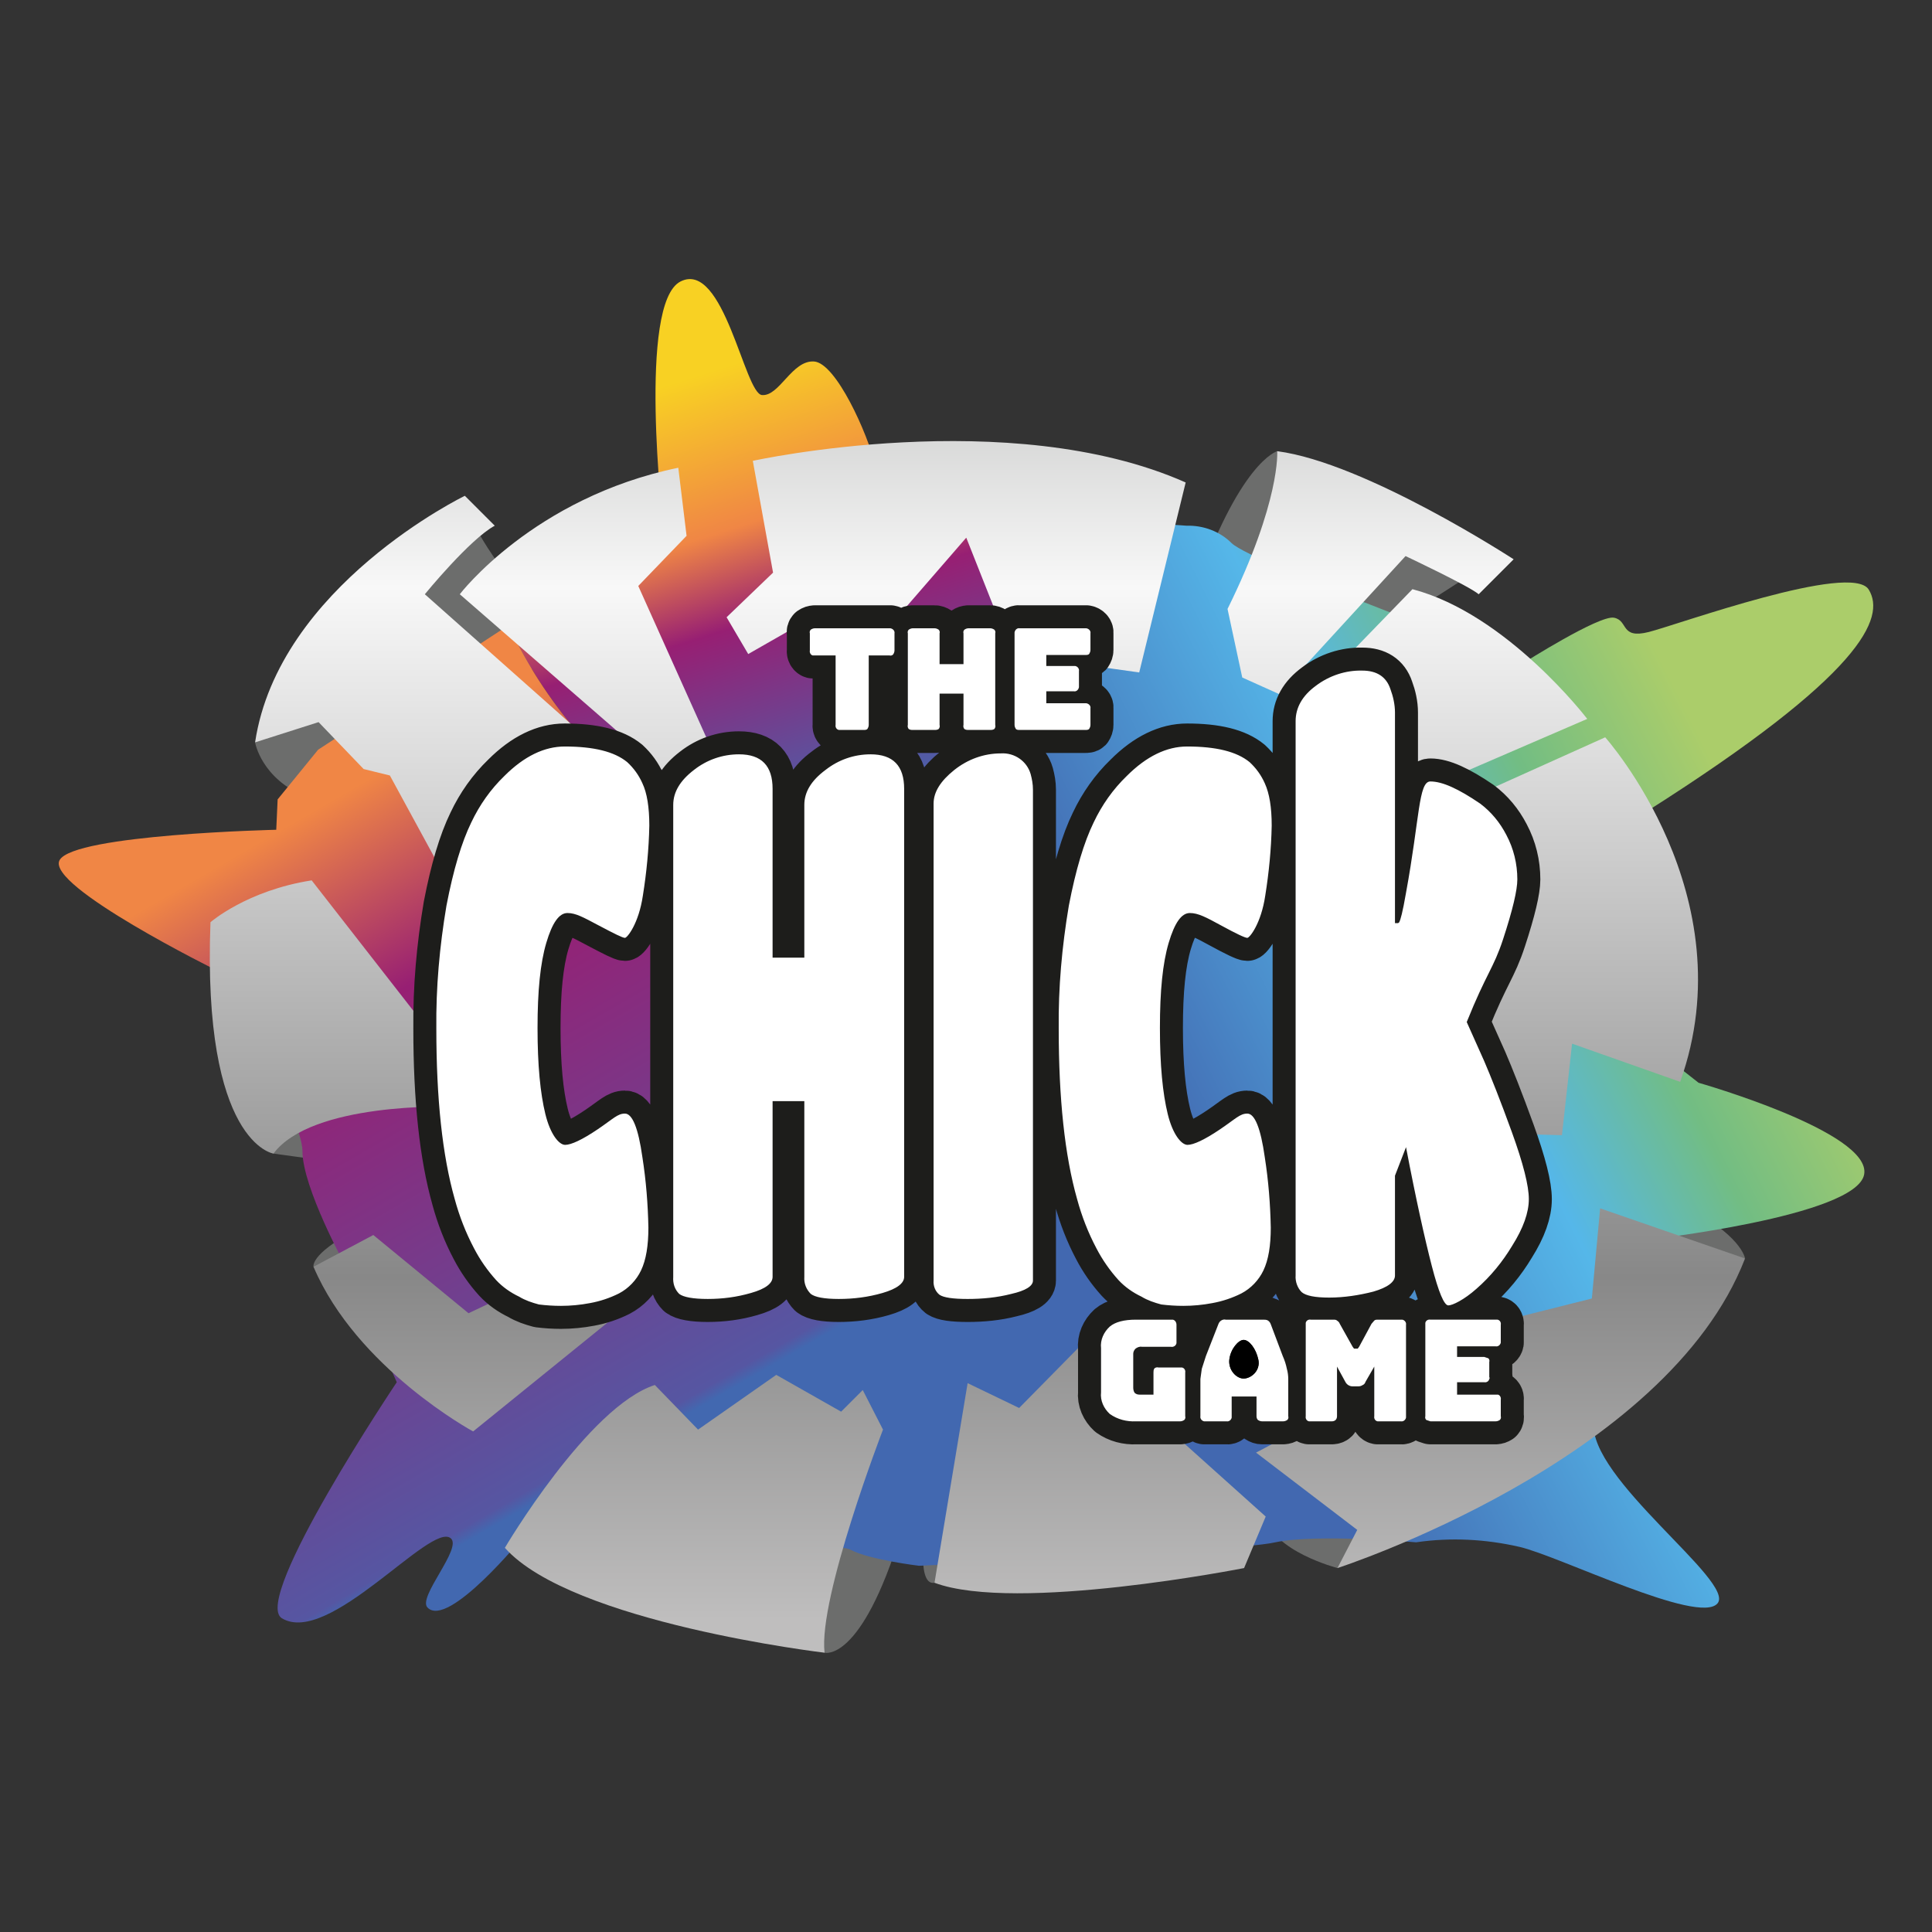 <svg version="1.1" viewBox="0 0 420 420" xmlns="http://www.w3.org/2000/svg">
<rect x="0" y="0" width="420" height="420" fill="#333333" stroke="none"/>
<style type="text/css">
	.st0{display:none;}
	.st1{display:inline;fill:#141500;}
	.st2{fill:#6C6D6C;}
	.st3{fill:url(#a);}
	.st4{fill:url(#SVGID_00000114040713347349998920000016373662914357666458_);}
	.st5{fill:url(#SVGID_00000101783493531897955050000012990648513435963305_);}
	.st6{display:none;fill:#E83C3D;}
	.st7{fill:url(#SVGID_00000096016841585645957870000004776022854966177920_);}
	.st8{fill-rule:evenodd;clip-rule:evenodd;fill:#FFFFFF;}
	.st9{fill-rule:evenodd;clip-rule:evenodd;}
	.st10{fill:none;stroke:#1D1D1B;stroke-width:10;stroke-linejoin:round;}
</style>
<g class="st0">
	<path class="st1" d="m47.3 93.3s-7.5 19.4-1 22.2l10.3 4.5s7.9-3.4 8.2-4.2 1.4-10.7 1.4-10.7-2.6-2.8-3.4-2.5l-15.4 4.5-0.5-12.1"/>
	<path class="st1" d="m39 182.1s4.5 15.1 16.9 19l12.5 3.9-3.5-11.4c-0.2-0.5-5.8-2.5-5.8-2.5l-5.5 5.5-14.6-14.5"/>
</g>

<g class="st0">
	<path class="st1" d="m255.8 58.3s7.9-24.6 12.5-23.3 1.9 11.2 1.9 11.2l-3 13.6-6.5 7.8-4.9-9.3"/>
	<path class="st1" d="m261.3 287.9s4.2 5 8.7 4.8 9.4-2.8 9.4-2.8l5.4-14-13.2 1.7z"/>
	<path class="st1" d="m175 306s5 0.2 10.3-12.1 4.6-11.6 4.6-11.6-7.2-1.4-8.7-2.2-5 21.3-5 21.3z"/>
</g>



<g transform="translate(5.655 57.684)">
	<path class="st2" d="m53.8 193.1 13.1 1.8 15.8-7.4-10.8-11.8s-14.8 0-17.8 2-5.4 7.4-5.4 7.4z"/>
	<path class="st2" d="m49.8 103.7s1.3 7.9 11.2 11.9 14.8 3.5 14.8 3.5l34.5-27.1-1.5-19.2s-9.9-11.8-12.3-18.7-19.7 18.1-22.2 19.5c-2.4 1.5-24.5 30.1-24.5 30.1"/>
	<path class="st2" d="m272 40.4s-8.3 2.2-18.2 31.3 10.4 27.6 10.4 27.6l55.2-35.5-47.4-23.4"/>
	<path class="st2" d="m339.4 98.6"/>
	<path class="st2" d="m373.7 215.9s-0.6-5.2-14.4-12.1-19.2 6.9-19.2 6.9l33.6 5.2"/>
	<path class="st2" d="m285.1 283.2s-14.2-3.7-15.6-11.2 20.8-7 21.8-5.6 3.9 5.9 3.9 5.9l-10.1 10.9"/>
	<path class="st2" d="m173.6 301.6s7.9 2.3 16.6-26c10-32.5 5.5-3.3 5.5-3.3s-2.5 14.9 1.8 14.1 11-9.7 11-9.7l-2.8-15.5s-10.5-15-16.1-15.5c-5.5-0.6-36.1 34.4-36.1 34.4l2.2 8.9 17.9 12.6"/>
	<path class="st2" d="m62.5 217.7s-0.8-2.7 8.9-7.8 16.8 1.5 16.8 1.5l-2 18.9-23.7-12.6"/>

	
		<linearGradient id="a" x1="179.28" x2="147.94" y1="192.42" y2="290.58" gradientTransform="matrix(1 0 0 -1 0 313.89)" gradientUnits="userSpaceOnUse">
		<stop stop-color="#4268B0" offset="0"/>
		<stop stop-color="#971F73" offset=".47"/>
		<stop stop-color="#F08645" offset=".67"/>
		<stop stop-color="#F8D123" offset="1"/>
	</linearGradient>
	<path class="st3" d="m184.6 43.4c-1.6-6.7-8.5-22.2-13.3-22.5s-7.5 7.6-11.3 7.3-8.3-29.4-17.7-24.7-3.8 52.8-3.8 52.8l-33.7 22 2.4 4.6c17 32 53 57 90 53 0.1-0.2 0.1-0.4 0.2-0.6l-3.2-2.4 3.2 2.4c7.8-26.8 15.2-53.7 21.1-81.1-6.6-0.9-32.5-5.1-33.9-10.8z" fill="url(#a)"/>
	
		<linearGradient id="c" x1="150.02" x2="72.882" y1="67.689" y2="201.3" gradientTransform="matrix(1 0 0 -1 0 313.89)" gradientUnits="userSpaceOnUse">
		<stop stop-color="#4268B0" offset="0"/>
		<stop stop-color="#5656A2" offset=".02"/>
		<stop stop-color="#971F73" offset=".72"/>
		<stop stop-color="#F08645" offset="1"/>
	</linearGradient>
	<path d="m246.2 213.9c-7.7-31.7-23.6-58.7-48.8-78.6-0.1 0.2-0.1 0.4-0.2 0.6-37 4-73-21-90-53l-2.4-4.6-41.3 27-8.8 10.8-0.3 6.6s-44 1-47.1 6.6 34.4 24.1 34.4 24.1 18.4 31.3 18.4 39.2 9.4 25 9.4 25l11.1 25.2s-31.6 47.1-25 51.3c10.2 6.2 32.3-20.9 36.7-17.4 2.7 2.1-7.3 12.9-5 15.1 4.5 4.6 20.8-15.4 20.8-15.4s67 0.6 71.1 2.8 14.9 3.5 14.9 3.5 35.1-1.6 58.3-3.3c-1.6-3.4-3-6.9-4.2-10.5-6-18 3-37-2-55z" fill="url(#c)"/>
	
		<linearGradient id="d" x1="248.27" x2="377.78" y1="118.7" y2="183.87" gradientTransform="matrix(1 0 0 -1 0 313.89)" gradientUnits="userSpaceOnUse">
		<stop stop-color="#4268B0" offset="0"/>
		<stop stop-color="#55B7E9" offset=".5"/>
		<stop stop-color="#72BD83" offset=".74"/>
		<stop stop-color="#ABCD6A" offset="1"/>
	</linearGradient>
	<path d="m363.6 177.7-11.7-9.2s-46.2-20.2 0.6-49.9 51.8-42 48.1-48.1-41.5 7.6-47.8 9.2-4.4-2.5-7.6-3.1-19.6 9.8-19.6 9.8-58.8-21.5-63.5-26c-2.6-2.6-6.2-3.9-9.8-3.8l-32.3-2.2-1.5-0.2c-5.9 27.4-13.3 54.3-21.1 81.1 25.2 19.9 41.1 46.9 48.8 78.6 5 18-4 37 2 55 1.2 3.6 2.6 7.1 4.2 10.5 9.2-0.6 16.6-1.2 19.2-1.8 9.1-1.9 30.6 0 30.6 0 7.5-1.1 15.1-0.7 22.5 1 8.6 2 38.9 17 43 12.3s-28.2-27.2-26.9-39.5c0.9-9.1 11.1-39.5 11.1-39.5s46.1-5.1 47.7-14.3-36-19.9-36-19.9z" fill="url(#d)"/>

	<path class="st6" d="m94.3 71.5 45.3 39.4 9.4-5.8-15.9-35.4 10.5-10.9-1.8-14.8c-31.5 6.5-47.5 27.5-47.5 27.5z"/>
	<path class="st6" d="m73.4 109.5 5.7 1.4 14.2 26.1 26.4-36.2-33-29.3s9.8-12 15.2-14.9l-6.5-6.5s-40.5 19.6-45.6 53.6l13.8-4.4z"/>
	<path class="st6" d="m212.2 78.9 6.3 6.3 23.5 3.3 10.1-41.3c-38.3-17-94.1-4.7-94.1-4.7l4.4 24.3-10.1 9.7 4.7 8 13.3-7.6 17.8 1.1 16.3-18.8z"/>
	<path class="st6" d="m264.4 89.6 8 3.6 27.5-30s13.8 6.5 15.9 8.3l7.6-7.6s-32.2-21-51.4-23.5c0 0 0.8 10.8-10.8 34.3z"/>
	<path class="st6" d="m278.9 93.6 29 18.6 31.5-13.6s-17.4-22.8-38-28.2z"/>
	<path class="st6" d="m308.6 188.4 25.3 0.7 2.2-19.9 23.5 8.3c14.5-40.5-16.3-74.9-16.3-74.9l-32.9 14.8z"/>
	<path class="st6" d="m342.2 205-1.8 19.6-18.3 4.6-54.7 28.9 22 16.8-4.3 8.3s71.6-23.2 88.6-67.3z"/>
	<path class="st6" d="m215.9 248.4-11.2-5.4-7.2 43.4c17.7 6.6 67.3-3.2 67.3-3.2l4.7-11.2-40.8-36.6z"/>
	<path class="st6" d="m181.9 244.5-4.7 4.7-14.1-8-17 11.9-9.4-9.7c-14.5 4.7-32.6 35.4-32.6 35.4 14.5 16.3 69.5 22.8 69.5 22.8-1.4-11.9 12.7-48.5 12.7-48.5z"/>
	<path class="st6" d="m111.4 220.6-15.2 7.2-20.7-17-13 6.9c9.4 22.1 34.7 35.8 34.7 35.8l32.6-26.4z"/>
	<path class="st6" d="m92.2 182.9-0.7-11.5-29.4-37.7c-14.1 2.2-22 9.1-22 9.1-1.8 48.1 13.7 50.3 13.7 50.3 8.3-11.2 38.4-10.2 38.4-10.2z"/>
	<g class="st0">
		<path class="st1" d="m70.8 114 5 1.2 16.8 31.1 31.1-42.6 15.4 13.4 16.3-10-16.4-36.4 9.8-10.1-2.7-22.6-5.4 1.1c-14.7 3-26.1 9-34.4 14.8l-9.8-9.8-3.2 1.5c-7.9 4-15.3 9-22 14.7-15 12.8-24.2 27.5-26.4 42.6l-1.2 8 18.4-5.9zm67.5-57-11.2 11.6 15.5 34.6-2.5 1.5-38.6-33.7c10-9.9 22.4-17.1 36-20.9zm-44.8-0.1c-3.8 3.6-7.3 7.4-10.6 11.4l-3.1 3.7 33.2 29.5-19.1 26.1-11.4-21-6.5-1.6-11-11.4-8.2 2.6c7.2-20.3 27.8-34.1 36.7-39.3z"/>
		<path class="st1" d="m145.9 75.7 9.3 15.6 16.3-9.3 18.7 1.1 12.6-14.4 5.1 13 8.2 8.2 29.7 4.2 12.2-49.7-3.8-1.7c-39.4-17.5-94.9-5.6-97.2-5.1l-4.7 1.1 4.7 26.3zm17.9-29.2c13.5-2.3 52.7-7.6 82.5 3.7l-8.1 32.7-17.4-2.4-4.3-4.4-10.5-26.4-20.1 23.1-16.7-1-10.4 5.9-0.2-0.3 9.2-8.9z"/>
		<path class="st1" d="m256.7 72.5-0.8 1.6 4.2 19 13.5 6.1 1.8-2 30 19.2-1.9 76.7 34.9 1 2-18.2 22.3 7.9 1.6-4.7c15.3-42.8-15.9-78.4-17.2-79.9l-2.5-2.8-0.5 0.2-0.8-1.1c-0.5-0.7-9.7-12.7-23-21.6l11-10.9-5.1-3.4c-1.4-0.9-33.4-21.7-53.5-24.3l-4.8-0.5-0.9 5.7c0.1 0.2 0.3 10.5-10.3 32zm99.7 98.6-24.6-8.7-2.3 21.6-15.8-0.5 1.6-62.8 26.5-11.9c6.2 8.2 22.3 33.4 14.6 62.3zm-25.2-74.4-22.8 9.8-21.6-13.9 16-16.5c12 4.1 22.7 14.4 28.4 20.6zm-54.7-50.3c13.2 3.4 30.4 13.2 38.9 18.4l-0.3 0.4c-4.1-2.3-10-5.1-13.1-6.6l-3.3-1.5-27.5 30-2.4-1-2.4-10.7c6.7-13.8 9.2-23.4 10.1-29z"/>
		<path class="st1" d="m337.9 198.2-2.1 22.4-15.5 3.9-60.6 32-31.3-28-13.5 13.9-14-6.8-9 54.1 3.9 1.4c4.6 1.7 11.2 2.6 19.8 2.6 7.6-0.1 15.2-0.6 22.8-1.5 14.6-1.6 26.9-4 27.4-4.1l2.6-0.5 7.1-17-0.2-0.2 7.7 5.9-8 15.4 11.6-3.8c13.5-4.6 26.5-10.4 38.9-17.5 27.6-15.6 45.4-33.3 52.9-52.7l1.9-4.9zm-76.7 80.6c-13.8 2.5-43.3 6.7-58 4l5.4-32.4 8.4 4.1 11.9-12.2 34.6 31zm34.4-5 0.2-0.4-19.1-14.6 47.2-24.9 21.2-5.4 1.5-16.7 20.4 7c-14 28.1-51.9 46.9-71.4 55z"/>
		<path class="st1" d="m176.4 242.9-13.6-7.6-16.1 11.3-8.6-8.9-3 0.9c-15.8 5.2-33.3 34.4-35.3 37.7l-1.8 3.1 2.4 2.8c15.3 17.2 66.8 23.7 72.6 24.4 1.5 0.2 3-0.3 4.2-1.2 1.3-1.1 1.8-2.8 1.4-4.4-1-7.7 7.1-32.4 12.3-46.1l0.8-2-8.4-16.9zm-7.6 53c-16.2-2.3-46.2-8.4-58.3-17.9 6.4-10.2 16.9-23.9 25-28.6l10 10.3 17.9-12.6 14.7 8.3 2.5-2.5 0.2 0.5c-2.7 7.3-10.6 29.1-12 42.5z"/>
		<path class="st1" d="m111.1 215.2-14.2 6.7-20.8-17.1-20 10.6 1.8 4.2c10 23.5 35.9 37.7 37 38.3l2.9 1.6 42.1-34.2zm-14.3 32.2c-6-3.8-20.1-13.7-27.7-27.6l5.8-3 20.5 16.9 16.2-7.7 8.1 2.8z"/>
		<path class="st1" d="m57.7 196.1c4.9-6.7 23.6-8.5 34.2-8.2l5.5 0.2-1.2-18.6-32-41.2-2.9 0.5c-15.4 2.3-24.2 9.9-24.6 10.2l-1.6 1.4v2.2c-1.9 50.1 14.7 55 18 55.4l3 0.4zm-4.7-9.3c-1.4-1.5-2.5-3.2-3.3-5.1-2.5-5.4-5.2-16.1-4.7-36.3 4.6-3 9.7-5.1 15.1-6.2l26.5 34 0.3 4.7c-8.7 0.2-25 1.7-33.9 8.9z"/>
	</g>
	
		<linearGradient id="b" x1="206.83" x2="206.83" y1="311.4" y2="19.27" gradientTransform="matrix(1 0 0 -1 0 313.89)" gradientUnits="userSpaceOnUse">
		<stop stop-color="#B7B8B7" offset="0"/>
		<stop stop-color="#F8F8F8" offset=".231"/>
		<stop stop-color="#888" offset=".744"/>
		<stop stop-color="#BFBEBE" offset="1"/>
	</linearGradient>
	<path d="m141.8 44 1.8 14.8-10.5 10.9 15.9 35.4-9.4 5.8-45.3-39.4s16-21 47.5-27.5zm-68.4 65.5 5.7 1.4 14.2 26.1 26.4-36.2-33-29.3s9.8-12 15.2-14.9l-6.5-6.5s-40.5 19.6-45.6 53.6l13.8-4.4zm138.8-30.6 6.3 6.3 23.5 3.3 10.1-41.3c-38.3-17-94.1-4.7-94.1-4.7l4.4 24.3-10.1 9.7 4.7 8 13.3-7.6 17.8 1.1 16.3-18.8zm52.2 10.7 8 3.6 27.5-30s13.8 6.5 15.9 8.3l7.6-7.6s-32.2-21-51.4-23.5c0 0 0.8 10.8-10.8 34.3zm14.5 4 29 18.6 31.5-13.6s-17.4-22.8-38-28.2zm29.7 94.8 25.3 0.7 2.2-19.9 23.5 8.3c14.5-40.5-16.3-74.9-16.3-74.9l-32.9 14.8zm33.6 16.6-1.8 19.6-18.3 4.6-54.7 28.9 22 16.8-4.3 8.3s71.6-23.2 88.6-67.3zm-126.3 43.4-11.2-5.4-7.2 43.4c17.7 6.6 67.3-3.2 67.3-3.2l4.7-11.2-40.8-36.6zm-34-3.9-4.7 4.7-14.1-8-17 11.9-9.4-9.7c-14.5 4.7-32.6 35.4-32.6 35.4 14.5 16.3 69.5 22.8 69.5 22.8-1.4-11.9 12.7-48.5 12.7-48.5zm-70.5-23.9-15.2 7.2-20.7-17-13 6.9c9.4 22.1 34.7 35.8 34.7 35.8l32.6-26.4zm-19.2-37.7-0.7-11.5-29.4-37.7c-14.1 2.2-22 9.1-22 9.1-1.8 48.1 13.7 50.3 13.7 50.3 8.3-11.2 38.4-10.2 38.4-10.2z" fill="url(#b)"/>

	<path class="st8" d="m133.7 218.5c1.1-2.3 1.6-5.4 1.6-9.3-0.1-5.1-0.5-10.2-1.3-15.3-0.9-6.4-2.2-9.5-3.8-9.5s-2.5 1.1-5.9 3.4-5.8 3.4-7.1 3.4-3.2-2.2-4.3-6.7-1.7-10.6-1.7-18.7 0.6-14.1 1.9-18.5 2.8-6.5 4.6-6.5 3.4 0.9 6.8 2.7 5.2 2.7 5.7 2.7 3-3.1 3.9-9.2c0.8-5 1.3-10.1 1.4-15.2 0-4-0.5-7.1-1.5-9.2-0.8-1.8-1.9-3.3-3.3-4.6-2.8-2.3-7.3-3.4-13.6-3.4-4.4 0-8.8 2.1-13.1 6.4-3 2.9-5.4 6.3-7.2 10.1-2.1 4.3-3.9 10.3-5.4 18.1-1.5 8.9-2.3 17.8-2.2 26.8 0 15.1 1.3 27.5 4 37 1 3.7 2.4 7.3 4.2 10.7 1.3 2.5 2.9 4.8 4.8 6.9 1.4 1.5 3.1 2.7 5 3.6 1.3 0.8 2.8 1.3 4.3 1.7 1.6 0.2 3.2 0.3 4.8 0.3 2.1 0 4.2-0.2 6.3-0.6 2.2-0.4 4.3-1.1 6.3-2.1 2.1-1.1 3.8-2.9 4.8-5zm28.6 1.4v-38.2h6.9v38.2c-0.1 1.4 0.4 2.7 1.4 3.7 0.9 0.7 2.9 1.1 6.1 1.1s6.4-0.4 9.5-1.3 4.7-2.1 4.7-3.5v-106.1c0-5-2.4-7.5-7.3-7.5-3.6 0-7 1.2-9.8 3.4-3.1 2.3-4.6 4.8-4.6 7.6v33.2h-6.9v-36.7c0-5-2.4-7.5-7.3-7.5-3.6 0-7 1.2-9.8 3.4-3 2.3-4.5 4.8-4.5 7.6v102.6c-0.1 1.4 0.3 2.7 1.3 3.7 0.9 0.7 3 1.1 6.2 1.1s6.3-0.4 9.4-1.3c3.2-0.9 4.7-2.1 4.7-3.5zm56.6 0.8v-106.7c0-1.2-0.2-2.3-0.5-3.4-0.8-2.8-3.5-4.7-6.5-4.5-3.7 0-7.2 1.3-10.1 3.6-3 2.4-4.5 4.8-4.5 7.3v103.7c-0.1 1.2 0.4 2.4 1.3 3.1 0.9 0.6 2.9 0.9 6.1 0.9s6.4-0.3 9.5-1.1c3.1-0.7 4.7-1.7 4.7-2.9zm50.1-2.2c1.1-2.3 1.6-5.4 1.6-9.3-0.1-5.1-0.5-10.2-1.3-15.3-0.9-6.4-2.2-9.5-3.8-9.5s-2.5 1.1-5.9 3.4-5.8 3.4-7.1 3.4-3.2-2.2-4.3-6.7-1.7-10.6-1.7-18.7 0.6-14.1 1.9-18.5 2.8-6.5 4.6-6.5 3.5 0.9 6.8 2.7 5.2 2.7 5.7 2.7 3-3.1 3.9-9.2c0.8-5 1.3-10.1 1.4-15.2 0-4-0.5-7-1.5-9.2-0.8-1.8-1.9-3.3-3.3-4.6-2.8-2.3-7.3-3.4-13.6-3.4-4.4 0-8.8 2.1-13.1 6.4-3 2.9-5.4 6.3-7.2 10.1-2.1 4.3-3.9 10.3-5.4 18.1-1.5 8.9-2.3 17.8-2.2 26.8 0 15.1 1.3 27.5 4 37 1 3.7 2.4 7.3 4.2 10.7 1.3 2.5 2.9 4.8 4.8 6.9 1.4 1.5 3.1 2.7 5 3.6 1.3 0.8 2.8 1.3 4.3 1.7 1.6 0.2 3.2 0.3 4.8 0.3 2.1 0 4.2-0.2 6.3-0.6 2.2-0.4 4.3-1.1 6.3-2.1 2.1-1.1 3.8-2.9 4.8-5zm28.6 1.1v-21.7l2.4-6.2c2.2 11.5 4.1 20 5.6 25.8s2.7 8.6 3.6 8.6 3.4-1.2 6.1-3.6c3.1-2.7 5.7-5.9 7.8-9.4 2.4-3.8 3.6-7.2 3.6-10.1s-1.2-7.7-3.7-14.6-4.5-11.9-6-15.4l-3.8-8.5c4.3-10.7 5.8-11.6 7.9-18s3.1-10.7 3.1-13c0-3.4-0.8-6.7-2.4-9.7-1.4-2.7-3.3-5-5.7-6.8-4.7-3.2-8.2-4.8-10.8-4.8s-2.3 7.9-5.3 24.2c-1.5 8.7-1.8 6-1.7 6.6h-0.7v-45.8c0-1.7-0.4-3.5-1-5.1-0.9-2.7-3-4-6.1-4-3.6-0.1-7.2 1.1-10.1 3.3-3 2.2-4.4 4.8-4.4 7.7v120.5c-0.1 1.3 0.4 2.7 1.3 3.6 0.9 0.8 2.9 1.2 6 1.2 3.2 0 6.5-0.5 9.6-1.3 3.1-0.9 4.7-2.1 4.7-3.5zm-114.7-118.8c0.2-0.3 0.3-0.6 0.3-0.9v-15.1h4.5c0.3 0.1 0.6 0 0.8-0.2 0.2-0.3 0.3-0.6 0.3-0.9v-3.7c0.1-0.5-0.3-1-0.9-1.1h-0.2-16.2c-0.3 0-0.6 0.1-0.9 0.3-0.2 0.2-0.3 0.5-0.2 0.8v3.7c-0.1 0.5 0.2 1 0.6 1.1h0.5 4.5v15.1c-0.1 0.5 0.2 1 0.7 1.1h5.4c0.3 0 0.6 0 0.8-0.2zm15.5 0c0.2-0.2 0.3-0.6 0.2-0.9v-6.8h5.2v6.8c-0.1 0.3 0 0.7 0.2 0.9 0.3 0.2 0.6 0.2 0.9 0.2h4.7c0.3 0 0.6 0 0.9-0.2 0.2-0.2 0.3-0.6 0.2-0.9v-19.9c0.1-0.3 0-0.6-0.2-0.8-0.3-0.2-0.6-0.3-0.9-0.3h-4.7c-0.3 0-0.6 0.1-0.9 0.3-0.2 0.2-0.3 0.5-0.2 0.8v6.7h-5.2v-6.7c0.1-0.3 0-0.6-0.2-0.8-0.3-0.2-0.6-0.3-0.9-0.3h-4.7c-0.3 0-0.6 0.1-0.9 0.3-0.2 0.2-0.3 0.5-0.2 0.8v19.9c-0.1 0.3 0 0.7 0.2 0.9 0.3 0.2 0.6 0.2 0.9 0.2h4.7c0.3 0 0.6 0 0.9-0.2zm32.7 0c0.2-0.3 0.3-0.6 0.3-0.9v-3.6c0.1-0.5-0.3-1-0.9-1.1h-0.2-8.5v-2.6h6c0.5 0.1 1-0.3 1.1-0.9v-0.2-3.3c0.1-0.5-0.3-1-0.8-1.1h-6.3v-2.4h8.5c0.3 0 0.6 0 0.8-0.2 0.2-0.3 0.3-0.6 0.3-0.9v-3.6c0.1-0.5-0.3-1-0.9-1.1h-0.2-14.3c-0.5-0.1-1 0.3-1.1 0.9v0.2 19.9c0 0.3 0.1 0.6 0.3 0.9 0.2 0.2 0.5 0.2 0.8 0.2h14.3c0.3 0 0.6 0 0.8-0.2zm20.7 150.2c0.2-0.2 0.3-0.5 0.2-0.8v-9.5c0.1-0.5-0.2-1-0.7-1.1h-5.1c-0.3-0.1-0.7 0-0.9 0.2-0.2 0.3-0.2 0.6-0.2 0.9v4.8h-3c-0.4 0-0.8-0.1-1.1-0.4-0.2-0.3-0.3-0.7-0.3-1.1v-7.4c0-0.4 0.2-0.8 0.5-1.1 0.4-0.3 0.9-0.5 1.4-0.4h6.3c0.5 0.1 1.1-0.2 1.2-0.8v-4c0-0.5-0.3-1-0.8-1.1h-8c-2.6 0-4.5 0.5-5.7 1.5-1.3 1.2-2.1 2.9-1.9 4.7v9.6c-0.2 1.8 0.6 3.5 1.9 4.7 1.7 1.2 3.7 1.7 5.7 1.6h9.6c0.3 0 0.6-0.1 0.9-0.3zm10.3-5.1h5.4v4.3c0 0.3 0.1 0.6 0.3 0.8 0.3 0.2 0.6 0.3 0.9 0.3h4.6c0.3 0 0.6-0.1 0.9-0.3 0.2-0.2 0.3-0.5 0.2-0.8v-8.1c0-0.7-0.1-1.5-0.3-2.2-0.2-1-0.5-1.9-0.9-2.8l-2.6-6.9c-0.1-0.3-0.3-0.6-0.6-0.8s-0.7-0.2-1-0.2h-8.2c-0.3-0.1-0.7 0-1 0.2s-0.5 0.5-0.6 0.8l-2.7 6.9-0.9 2.8-0.3 2.2v8.1c-0.1 0.5 0.3 1 0.8 1.1h4.9c0.5 0.1 1-0.3 1.1-0.8zm22.6 5.1c0.2-0.2 0.3-0.5 0.3-0.8v-10.8l1.8 3.3c0.3 0.6 0.9 1 1.6 1h1.2c0.4 0 0.7-0.1 1-0.3 0.3-0.1 0.5-0.4 0.6-0.7l1.9-3.3v10.8c-0.1 0.5 0.2 1 0.7 1.1h5.1c0.5 0.1 1-0.3 1.1-0.8v-20.2c0.1-0.5-0.3-1-0.8-1.1h-5.3c-0.3 0-0.6 0-0.8 0.2l-0.6 0.7-2.7 5-0.3 0.4h-0.8l-0.3-0.4-2.8-5c-0.1-0.3-0.3-0.5-0.6-0.7-0.2-0.2-0.5-0.2-0.8-0.2h-4.9c-0.5-0.1-1 0.2-1.1 0.7v20.3c-0.1 0.5 0.2 1 0.7 1.1h5c0.3 0 0.6-0.1 0.8-0.3zm35.7 0c0.2-0.2 0.3-0.5 0.2-0.8v-3.6c0.1-0.5-0.2-1-0.6-1.1h-0.5-8.4v-2.7h5.9c0.5 0.1 1-0.2 1.1-0.7 0.1-0.1 0.1-0.3 0-0.4v-3.3c0.1-0.3 0-0.6-0.2-0.8l-0.9-0.3h-5.9v-2.3h8.4c0.5 0.1 1-0.3 1.1-0.8v-3.9c0.1-0.5-0.2-1-0.7-1.1h-14.6c-0.5-0.1-1 0.2-1.1 0.7v20.3c-0.1 0.3 0 0.6 0.2 0.8l0.9 0.3h14.2c0.3 0 0.6-0.1 0.9-0.3zm-55.7-17.4c1.2 0 2.7 1.9 3.2 4.3s-1.6 4.1-3.2 4.1-3.4-1.9-3.1-4.2 2-4.2 3.1-4.2"/>
	<path class="st9" d="m264.7 233.6c1.2 0 2.7 1.9 3.2 4.3s-1.6 4.1-3.2 4.1-3.4-1.9-3.1-4.2 2-4.2 3.1-4.2"/>
	<path class="st10" d="m133.7 218.5c1.1-2.3 1.6-5.4 1.6-9.3-0.1-5.1-0.5-10.2-1.3-15.3-0.9-6.4-2.2-9.5-3.8-9.5s-2.5 1.1-5.9 3.4-5.8 3.4-7.1 3.4-3.2-2.2-4.3-6.7-1.7-10.6-1.7-18.7 0.6-14.1 1.9-18.5 2.8-6.5 4.6-6.5 3.4 0.9 6.8 2.7 5.2 2.7 5.7 2.7 3-3.1 3.9-9.2c0.8-5 1.3-10.1 1.4-15.2 0-4-0.5-7.1-1.5-9.2-0.8-1.8-1.9-3.3-3.3-4.6-2.8-2.3-7.3-3.4-13.6-3.4-4.4 0-8.8 2.1-13.1 6.4-3 2.9-5.4 6.3-7.2 10.1-2.1 4.3-3.9 10.3-5.4 18.1-1.5 8.9-2.3 17.8-2.2 26.8 0 15.1 1.3 27.5 4 37 1 3.7 2.4 7.3 4.2 10.7 1.3 2.5 2.9 4.8 4.8 6.9 1.4 1.5 3.1 2.7 5 3.6 1.3 0.8 2.8 1.3 4.3 1.7 1.6 0.2 3.2 0.3 4.8 0.3 2.1 0 4.2-0.2 6.3-0.6 2.2-0.4 4.3-1.1 6.3-2.1 2.1-1.1 3.8-2.9 4.8-5zm28.6 1.4v-38.2h6.9v38.2c-0.1 1.4 0.4 2.7 1.4 3.7 0.9 0.7 2.9 1.1 6.1 1.1s6.4-0.4 9.5-1.3 4.7-2.1 4.7-3.5v-106.1c0-5-2.4-7.5-7.3-7.5-3.6 0-7 1.2-9.8 3.4-3.1 2.3-4.6 4.8-4.6 7.6v33.2h-6.9v-36.7c0-5-2.4-7.5-7.3-7.5-3.6 0-7 1.2-9.8 3.4-3 2.3-4.5 4.8-4.5 7.6v102.6c-0.1 1.4 0.3 2.7 1.3 3.7 0.9 0.7 3 1.1 6.2 1.1s6.3-0.4 9.4-1.3c3.2-0.9 4.7-2.1 4.7-3.5zm56.6 0.8v-106.7c0-1.2-0.2-2.3-0.5-3.4-0.8-2.8-3.5-4.7-6.5-4.5-3.7 0-7.2 1.3-10.1 3.6-3 2.4-4.5 4.8-4.5 7.3v103.7c-0.1 1.2 0.4 2.4 1.3 3.1 0.9 0.6 2.9 0.9 6.1 0.9s6.4-0.3 9.5-1.1c3.1-0.7 4.7-1.7 4.7-2.9zm50.1-2.2c1.1-2.3 1.6-5.4 1.6-9.3-0.1-5.1-0.5-10.2-1.3-15.3-0.9-6.4-2.2-9.5-3.8-9.5s-2.5 1.1-5.9 3.4-5.8 3.4-7.1 3.4-3.2-2.2-4.3-6.7-1.7-10.6-1.7-18.7 0.6-14.1 1.9-18.5 2.8-6.5 4.6-6.5 3.5 0.9 6.8 2.7 5.2 2.7 5.7 2.7 3-3.1 3.9-9.2c0.8-5 1.3-10.1 1.4-15.2 0-4-0.5-7-1.5-9.2-0.8-1.8-1.9-3.3-3.3-4.6-2.8-2.3-7.3-3.4-13.6-3.4-4.4 0-8.8 2.1-13.1 6.4-3 2.9-5.4 6.3-7.2 10.1-2.1 4.3-3.9 10.3-5.4 18.1-1.5 8.9-2.3 17.8-2.2 26.8 0 15.1 1.3 27.5 4 37 1 3.7 2.4 7.3 4.2 10.7 1.3 2.5 2.9 4.8 4.8 6.9 1.4 1.5 3.1 2.7 5 3.6 1.3 0.8 2.8 1.3 4.3 1.7 1.6 0.2 3.2 0.3 4.8 0.3 2.1 0 4.2-0.2 6.3-0.6 2.2-0.4 4.3-1.1 6.3-2.1 2.1-1.1 3.8-2.9 4.8-5zm28.6 1.1v-21.7l2.4-6.2c2.2 11.5 4.1 20 5.6 25.8s2.7 8.6 3.6 8.6 3.4-1.2 6.1-3.6c3.1-2.7 5.7-5.9 7.8-9.4 2.4-3.8 3.6-7.2 3.6-10.1s-1.2-7.7-3.7-14.6-4.5-11.9-6-15.4l-3.8-8.5c4.3-10.7 5.8-11.6 7.9-18s3.1-10.7 3.1-13c0-3.4-0.8-6.7-2.4-9.7-1.4-2.7-3.3-5-5.7-6.8-4.7-3.2-8.2-4.8-10.8-4.8s-2.3 7.9-5.3 24.2c-1.5 8.7-1.8 6-1.7 6.6h-0.7v-45.8c0-1.7-0.4-3.5-1-5.1-0.9-2.7-3-4-6.1-4-3.6-0.1-7.2 1.1-10.1 3.3-3 2.2-4.4 4.8-4.4 7.7v120.5c-0.1 1.3 0.4 2.7 1.3 3.6 0.9 0.8 2.9 1.2 6 1.2 3.2 0 6.5-0.5 9.6-1.3 3.1-0.9 4.7-2.1 4.7-3.5zm-114.7-118.8c0.2-0.3 0.3-0.6 0.3-0.9v-15.1h4.5c0.3 0.1 0.6 0 0.8-0.2 0.2-0.3 0.3-0.6 0.3-0.9v-3.7c0.1-0.5-0.3-1-0.9-1.1h-0.2-16.2c-0.3 0-0.6 0.1-0.9 0.3-0.2 0.2-0.3 0.5-0.2 0.8v3.7c-0.1 0.5 0.2 1 0.6 1.1h0.5 4.5v15.1c-0.1 0.5 0.2 1 0.7 1.1h5.4c0.3 0 0.6 0 0.8-0.2zm15.5 0c0.2-0.2 0.3-0.6 0.2-0.9v-6.8h5.2v6.8c-0.1 0.3 0 0.7 0.2 0.9 0.3 0.2 0.6 0.2 0.9 0.2h4.7c0.3 0 0.6 0 0.9-0.2 0.2-0.2 0.3-0.6 0.2-0.9v-19.9c0.1-0.3 0-0.6-0.2-0.8-0.3-0.2-0.6-0.3-0.9-0.3h-4.7c-0.3 0-0.6 0.1-0.9 0.3-0.2 0.2-0.3 0.5-0.2 0.8v6.7h-5.2v-6.7c0.1-0.3 0-0.6-0.2-0.8-0.3-0.2-0.6-0.3-0.9-0.3h-4.7c-0.3 0-0.6 0.1-0.9 0.3-0.2 0.2-0.3 0.5-0.2 0.8v19.9c-0.1 0.3 0 0.7 0.2 0.9 0.3 0.2 0.6 0.2 0.9 0.2h4.7c0.3 0 0.6 0 0.9-0.2zm32.7 0c0.2-0.3 0.3-0.6 0.3-0.9v-3.6c0.1-0.5-0.3-1-0.9-1.1h-0.2-8.5v-2.6h6c0.5 0.1 1-0.3 1.1-0.9v-0.2-3.3c0.1-0.5-0.3-1-0.8-1.1h-6.3v-2.4h8.5c0.3 0 0.6 0 0.8-0.2 0.2-0.3 0.3-0.6 0.3-0.9v-3.6c0.1-0.5-0.3-1-0.9-1.1h-0.2-14.3c-0.5-0.1-1 0.3-1.1 0.9v0.2 19.9c0 0.3 0.1 0.6 0.3 0.9 0.2 0.2 0.5 0.2 0.8 0.2h14.3c0.3 0 0.6 0 0.8-0.2zm20.7 150.2c0.2-0.2 0.3-0.5 0.2-0.8v-9.5c0.1-0.5-0.2-1-0.7-1.1h-5.1c-0.3-0.1-0.7 0-0.9 0.2-0.2 0.3-0.2 0.6-0.2 0.9v4.8h-3c-0.4 0-0.8-0.1-1.1-0.4-0.2-0.3-0.3-0.7-0.3-1.1v-7.4c0-0.4 0.2-0.8 0.5-1.1 0.4-0.3 0.9-0.5 1.4-0.4h6.3c0.5 0.1 1.1-0.2 1.2-0.8v-4c0-0.5-0.3-1-0.8-1.1h-8c-2.6 0-4.5 0.5-5.7 1.5-1.3 1.2-2.1 2.9-1.9 4.7v9.6c-0.2 1.8 0.6 3.5 1.9 4.7 1.7 1.2 3.7 1.7 5.7 1.6h9.6c0.3 0 0.6-0.1 0.9-0.3zm10.3-5.1h5.4v4.3c0 0.3 0.1 0.6 0.3 0.8 0.3 0.2 0.6 0.3 0.9 0.3h4.6c0.3 0 0.6-0.1 0.9-0.3 0.2-0.2 0.3-0.5 0.2-0.8v-8.1c0-0.7-0.1-1.5-0.3-2.2-0.2-1-0.5-1.9-0.9-2.8l-2.6-6.9c-0.1-0.3-0.3-0.6-0.6-0.8s-0.7-0.2-1-0.2h-8.2c-0.3-0.1-0.7 0-1 0.2s-0.5 0.5-0.6 0.8l-2.7 6.9-0.9 2.8-0.3 2.2v8.1c-0.1 0.5 0.3 1 0.8 1.1h4.9c0.5 0.1 1-0.3 1.1-0.8zm22.6 5.1c0.2-0.2 0.3-0.5 0.3-0.8v-10.8l1.8 3.3c0.3 0.6 0.9 1 1.6 1h1.2c0.4 0 0.7-0.1 1-0.3 0.3-0.1 0.5-0.4 0.6-0.7l1.9-3.3v10.8c-0.1 0.5 0.2 1 0.7 1.1h5.1c0.5 0.1 1-0.3 1.1-0.8v-20.2c0.1-0.5-0.3-1-0.8-1.1h-5.3c-0.3 0-0.6 0-0.8 0.2l-0.6 0.7-2.7 5-0.3 0.4h-0.8l-0.3-0.4-2.8-5c-0.1-0.3-0.3-0.5-0.6-0.7-0.2-0.2-0.5-0.2-0.8-0.2h-4.9c-0.5-0.1-1 0.2-1.1 0.7v20.3c-0.1 0.5 0.2 1 0.7 1.1h5c0.3 0 0.6-0.1 0.8-0.3zm35.7 0c0.2-0.2 0.3-0.5 0.2-0.8v-3.6c0.1-0.5-0.2-1-0.6-1.1h-0.5-8.4v-2.7h5.9c0.5 0.1 1-0.2 1.1-0.7 0.1-0.1 0.1-0.3 0-0.4v-3.3c0.1-0.3 0-0.6-0.2-0.8l-0.9-0.3h-5.9v-2.3h8.4c0.5 0.1 1-0.3 1.1-0.8v-3.9c0.1-0.5-0.2-1-0.7-1.1h-14.6c-0.5-0.1-1 0.2-1.1 0.7v20.3c-0.1 0.3 0 0.6 0.2 0.8l0.9 0.3h14.2c0.3 0 0.6-0.1 0.9-0.3zm-55.7-17.4c1.2 0 2.7 1.9 3.2 4.3s-1.6 4.1-3.2 4.1-3.4-1.9-3.1-4.2 2-4.2 3.1-4.2"/>
	<path class="st10" d="m264.7 233.6c1.2 0 2.7 1.9 3.2 4.3s-1.6 4.1-3.2 4.1-3.4-1.9-3.1-4.2 2-4.2 3.1-4.2"/>

	<path class="st8" d="m133.7 218.5c1.1-2.3 1.6-5.4 1.6-9.3-0.1-5.1-0.5-10.2-1.3-15.3-0.9-6.4-2.2-9.5-3.8-9.5s-2.5 1.1-5.9 3.4-5.8 3.4-7.1 3.4-3.2-2.2-4.3-6.7-1.7-10.6-1.7-18.7 0.6-14.1 1.9-18.5 2.8-6.5 4.6-6.5 3.4 0.9 6.8 2.7 5.2 2.7 5.7 2.7 3-3.1 3.9-9.2c0.8-5 1.3-10.1 1.4-15.2 0-4-0.5-7.1-1.5-9.2-0.8-1.8-1.9-3.3-3.3-4.6-2.8-2.3-7.3-3.4-13.6-3.4-4.4 0-8.8 2.1-13.1 6.4-3 2.9-5.4 6.3-7.2 10.1-2.1 4.3-3.9 10.3-5.4 18.1-1.5 8.9-2.3 17.8-2.2 26.8 0 15.1 1.3 27.5 4 37 1 3.7 2.4 7.3 4.2 10.7 1.3 2.5 2.9 4.8 4.8 6.9 1.4 1.5 3.1 2.7 5 3.6 1.3 0.8 2.8 1.3 4.3 1.7 1.6 0.2 3.2 0.3 4.8 0.3 2.1 0 4.2-0.2 6.3-0.6 2.2-0.4 4.3-1.1 6.3-2.1 2.1-1.1 3.8-2.9 4.8-5zm28.6 1.4v-38.2h6.9v38.2c-0.1 1.4 0.4 2.7 1.4 3.7 0.9 0.7 2.9 1.1 6.1 1.1s6.4-0.4 9.5-1.3 4.7-2.1 4.7-3.5v-106.1c0-5-2.4-7.5-7.3-7.5-3.6 0-7 1.2-9.8 3.4-3.1 2.3-4.6 4.8-4.6 7.6v33.2h-6.9v-36.7c0-5-2.4-7.5-7.3-7.5-3.6 0-7 1.2-9.8 3.4-3 2.3-4.5 4.8-4.5 7.6v102.6c-0.1 1.4 0.3 2.7 1.3 3.7 0.9 0.7 3 1.1 6.2 1.1s6.3-0.4 9.4-1.3c3.2-0.9 4.7-2.1 4.7-3.5zm56.6 0.8v-106.7c0-1.2-0.2-2.3-0.5-3.4-0.8-2.8-3.5-4.7-6.5-4.5-3.7 0-7.2 1.3-10.1 3.6-3 2.4-4.5 4.8-4.5 7.3v103.7c-0.1 1.2 0.4 2.4 1.3 3.1 0.9 0.6 2.9 0.9 6.1 0.9s6.4-0.3 9.5-1.1c3.1-0.7 4.7-1.7 4.7-2.9zm50.1-2.2c1.1-2.3 1.6-5.4 1.6-9.3-0.1-5.1-0.5-10.2-1.3-15.3-0.9-6.4-2.2-9.5-3.8-9.5s-2.5 1.1-5.9 3.4-5.8 3.4-7.1 3.4-3.2-2.2-4.3-6.7-1.7-10.6-1.7-18.7 0.6-14.1 1.9-18.5 2.8-6.5 4.6-6.5 3.5 0.9 6.8 2.7 5.2 2.7 5.7 2.7 3-3.1 3.9-9.2c0.8-5 1.3-10.1 1.4-15.2 0-4-0.5-7-1.5-9.2-0.8-1.8-1.9-3.3-3.3-4.6-2.8-2.3-7.3-3.4-13.6-3.4-4.4 0-8.8 2.1-13.1 6.4-3 2.9-5.4 6.3-7.2 10.1-2.1 4.3-3.9 10.3-5.4 18.1-1.5 8.9-2.3 17.8-2.2 26.8 0 15.1 1.3 27.5 4 37 1 3.7 2.4 7.3 4.2 10.7 1.3 2.5 2.9 4.8 4.8 6.9 1.4 1.5 3.1 2.7 5 3.6 1.3 0.8 2.8 1.3 4.3 1.7 1.6 0.2 3.2 0.3 4.8 0.3 2.1 0 4.2-0.2 6.3-0.6 2.2-0.4 4.3-1.1 6.3-2.1 2.1-1.1 3.8-2.9 4.8-5zm28.6 1.1v-21.7l2.4-6.2c2.2 11.5 4.1 20 5.6 25.8s2.7 8.6 3.6 8.6 3.4-1.2 6.1-3.6c3.1-2.7 5.7-5.9 7.8-9.4 2.4-3.8 3.6-7.2 3.6-10.1s-1.2-7.7-3.7-14.6-4.5-11.9-6-15.4l-3.8-8.5c4.3-10.7 5.8-11.6 7.9-18s3.1-10.7 3.1-13c0-3.4-0.8-6.7-2.4-9.7-1.4-2.7-3.3-5-5.7-6.8-4.7-3.2-8.2-4.8-10.8-4.8s-2.3 7.9-5.3 24.2c-1.5 8.7-1.8 6-1.7 6.6h-0.7v-45.8c0-1.7-0.4-3.5-1-5.1-0.9-2.7-3-4-6.1-4-3.6-0.1-7.2 1.1-10.1 3.3-3 2.2-4.4 4.8-4.4 7.7v120.5c-0.1 1.3 0.4 2.7 1.3 3.6 0.9 0.8 2.9 1.2 6 1.2 3.2 0 6.5-0.5 9.6-1.3 3.1-0.9 4.7-2.1 4.7-3.5zm-114.7-118.8c0.2-0.3 0.3-0.6 0.3-0.9v-15.1h4.5c0.3 0.1 0.6 0 0.8-0.2 0.2-0.3 0.3-0.6 0.3-0.9v-3.7c0.1-0.5-0.3-1-0.9-1.1h-0.2-16.2c-0.3 0-0.6 0.1-0.9 0.3-0.2 0.2-0.3 0.5-0.2 0.8v3.7c-0.1 0.5 0.2 1 0.6 1.1h0.5 4.5v15.1c-0.1 0.5 0.2 1 0.7 1.1h5.4c0.3 0 0.6 0 0.8-0.2zm15.5 0c0.2-0.2 0.3-0.6 0.2-0.9v-6.8h5.2v6.8c-0.1 0.3 0 0.7 0.2 0.9 0.3 0.2 0.6 0.2 0.9 0.2h4.7c0.3 0 0.6 0 0.9-0.2 0.2-0.2 0.3-0.6 0.2-0.9v-19.9c0.1-0.3 0-0.6-0.2-0.8-0.3-0.2-0.6-0.3-0.9-0.3h-4.7c-0.3 0-0.6 0.1-0.9 0.3-0.2 0.2-0.3 0.5-0.2 0.8v6.7h-5.2v-6.7c0.1-0.3 0-0.6-0.2-0.8-0.3-0.2-0.6-0.3-0.9-0.3h-4.7c-0.3 0-0.6 0.1-0.9 0.3-0.2 0.2-0.3 0.5-0.2 0.8v19.9c-0.1 0.3 0 0.7 0.2 0.9 0.3 0.2 0.6 0.2 0.9 0.2h4.7c0.3 0 0.6 0 0.9-0.2zm32.7 0c0.2-0.3 0.3-0.6 0.3-0.9v-3.6c0.1-0.5-0.3-1-0.9-1.1h-0.2-8.5v-2.6h6c0.5 0.1 1-0.3 1.1-0.9v-0.2-3.3c0.1-0.5-0.3-1-0.8-1.1h-6.3v-2.4h8.5c0.3 0 0.6 0 0.8-0.2 0.2-0.3 0.3-0.6 0.3-0.9v-3.6c0.1-0.5-0.3-1-0.9-1.1h-0.2-14.3c-0.5-0.1-1 0.3-1.1 0.9v0.2 19.9c0 0.3 0.1 0.6 0.3 0.9 0.2 0.2 0.5 0.2 0.8 0.2h14.3c0.3 0 0.6 0 0.8-0.2zm20.7 150.2c0.2-0.2 0.3-0.5 0.2-0.8v-9.5c0.1-0.5-0.2-1-0.7-1.1h-5.1c-0.3-0.1-0.7 0-0.9 0.2-0.2 0.3-0.2 0.6-0.2 0.9v4.8h-3c-0.4 0-0.8-0.1-1.1-0.4-0.2-0.3-0.3-0.7-0.3-1.1v-7.4c0-0.4 0.2-0.8 0.5-1.1 0.4-0.3 0.9-0.5 1.4-0.4h6.3c0.5 0.1 1.1-0.2 1.2-0.8v-4c0-0.5-0.3-1-0.8-1.1h-8c-2.6 0-4.5 0.5-5.7 1.5-1.3 1.2-2.1 2.9-1.9 4.7v9.6c-0.2 1.8 0.6 3.5 1.9 4.7 1.7 1.2 3.7 1.7 5.7 1.6h9.6c0.3 0 0.6-0.1 0.9-0.3zm10.3-5.1h5.4v4.3c0 0.3 0.1 0.6 0.3 0.8 0.3 0.2 0.6 0.3 0.9 0.3h4.6c0.3 0 0.6-0.1 0.9-0.3 0.2-0.2 0.3-0.5 0.2-0.8v-8.1c0-0.7-0.1-1.5-0.3-2.2-0.2-1-0.5-1.9-0.9-2.8l-2.6-6.9c-0.1-0.3-0.3-0.6-0.6-0.8s-0.7-0.2-1-0.2h-8.2c-0.3-0.1-0.7 0-1 0.2s-0.5 0.5-0.6 0.8l-2.7 6.9-0.9 2.8-0.3 2.2v8.1c-0.1 0.5 0.3 1 0.8 1.1h4.9c0.5 0.1 1-0.3 1.1-0.8zm22.6 5.1c0.2-0.2 0.3-0.5 0.3-0.8v-10.8l1.8 3.3c0.3 0.6 0.9 1 1.6 1h1.2c0.4 0 0.7-0.1 1-0.3 0.3-0.1 0.5-0.4 0.6-0.7l1.9-3.3v10.8c-0.1 0.5 0.2 1 0.7 1.1h5.1c0.5 0.1 1-0.3 1.1-0.8v-20.2c0.1-0.5-0.3-1-0.8-1.1h-5.3c-0.3 0-0.6 0-0.8 0.2l-0.6 0.7-2.7 5-0.3 0.4h-0.8l-0.3-0.4-2.8-5c-0.1-0.3-0.3-0.5-0.6-0.7-0.2-0.2-0.5-0.2-0.8-0.2h-4.9c-0.5-0.1-1 0.2-1.1 0.7v20.3c-0.1 0.5 0.2 1 0.7 1.1h5c0.3 0 0.6-0.1 0.8-0.3zm35.7 0c0.2-0.2 0.3-0.5 0.2-0.8v-3.6c0.1-0.5-0.2-1-0.6-1.1h-0.5-8.4v-2.7h5.9c0.5 0.1 1-0.2 1.1-0.7 0.1-0.1 0.1-0.3 0-0.4v-3.3c0.1-0.3 0-0.6-0.2-0.8l-0.9-0.3h-5.9v-2.3h8.4c0.5 0.1 1-0.3 1.1-0.8v-3.9c0.1-0.5-0.2-1-0.7-1.1h-14.6c-0.5-0.1-1 0.2-1.1 0.7v20.3c-0.1 0.3 0 0.6 0.2 0.8l0.9 0.3h14.2c0.3 0 0.6-0.1 0.9-0.3zm-55.7-17.4c1.2 0 2.7 1.9 3.2 4.3s-1.6 4.1-3.2 4.1-3.4-1.9-3.1-4.2 2-4.2 3.1-4.2"/>
	<path class="st9" d="m264.7 233.6c1.2 0 2.7 1.9 3.2 4.3s-1.6 4.1-3.2 4.1-3.4-1.9-3.1-4.2 2-4.2 3.1-4.2"/>
</g>
</svg>
